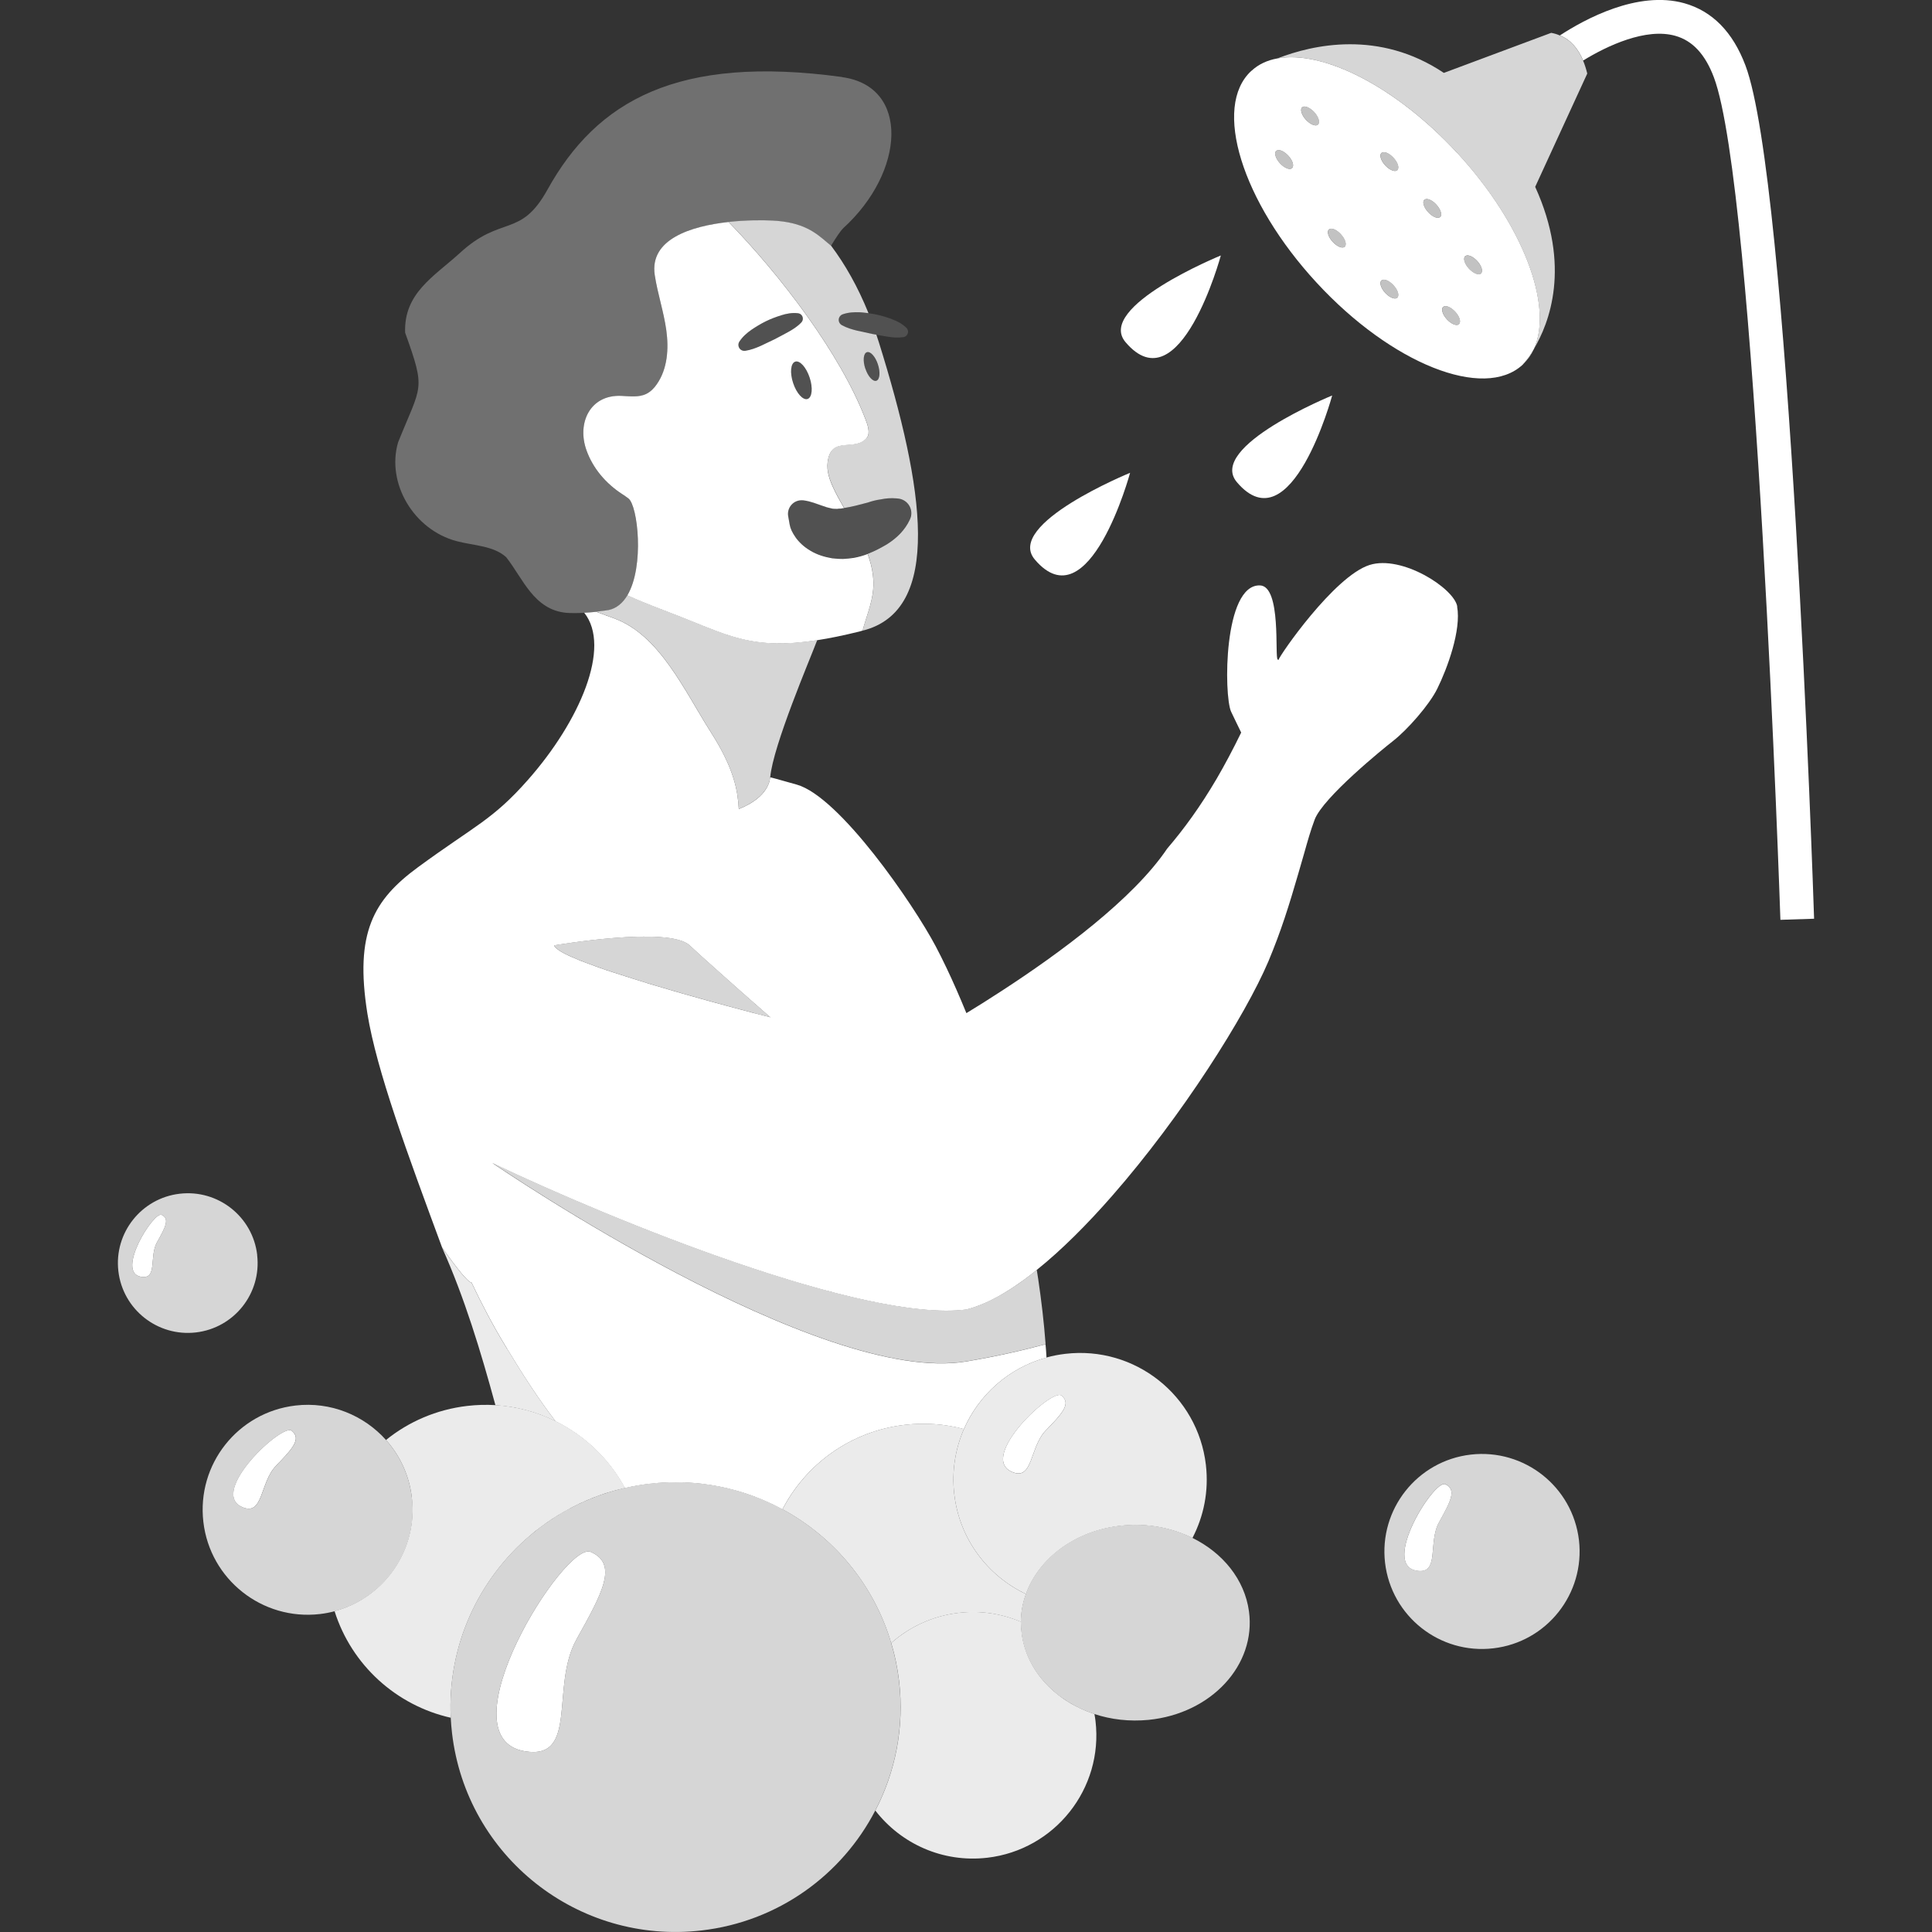 <svg viewBox="0 0 300 300" xmlns="http://www.w3.org/2000/svg"><rect x="0" y="0" width="300" height="300" fill="#333333" stroke="none"/><g fill="#fff"><path d="m 226.28 23.75 c -9.52 -10.3 -20.81 -15.99 -27.92 -14.68 -1.56 .28 -2.92 .9 -4 1.9 -.02 .01 -.03 .02 -.04 .03 s -.02 .01 -.02 .01 c -6.04 5.56 -1.49 20.29 10.15 32.89 11.63 12.6 25.96 18.3 31.98 12.74 l .01 -.01 c .04 -.04 .08 -.09 .13 -.15 .04 -.03 .07 -.07 .11 -.12 .29 -.36 .85 -1.07 1.49 -2.14 3.09 -6.69 -1.67 -19.4 -11.88 -30.47 z m -25.55 2.2 c -.05 .08 -.09 .14 -.09 .15 -.09 .08 -.22 .13 -.37 .13 -.41 0 -1.01 -.33 -1.51 -.87 -.68 -.74 -.94 -1.6 -.6 -1.93 .01 -.01 .11 -.06 .24 -.12 .42 -.07 1.08 .26 1.64 .86 .6 .65 .88 1.39 .69 1.78 z m 4.03 -6.75 c -.05 .08 -.09 .13 -.09 .14 -.09 .08 -.22 .13 -.37 .13 -.41 0 -1.01 -.33 -1.51 -.87 -.68 -.73 -.94 -1.6 -.6 -1.93 .01 0 .11 -.05 .24 -.12 .42 -.07 1.08 .26 1.64 .86 .6 .65 .87 1.39 .69 1.79 z m 4.17 18.96 c -.05 .08 -.09 .14 -.11 .14 v .01 c -.36 .33 -1.19 -.01 -1.87 -.75 -.68 -.73 -.95 -1.59 -.6 -1.92 .01 -.01 .09 -.06 .24 -.12 .41 -.07 1.07 .25 1.62 .86 .6 .65 .88 1.39 .7 1.78 z m 8.14 7.92 c -.04 .08 -.08 .13 -.09 .14 -.09 .08 -.22 .13 -.37 .13 -.41 0 -1.01 -.33 -1.51 -.87 -.68 -.73 -.94 -1.6 -.59 -1.93 .01 0 .09 -.05 .23 -.11 .42 -.08 1.08 .25 1.64 .86 .6 .64 .88 1.38 .69 1.78 z m 0 -19.8 c -.04 .08 -.08 .13 -.09 .14 -.09 .08 -.22 .13 -.37 .13 -.41 0 -1.01 -.33 -1.51 -.87 -.68 -.73 -.94 -1.6 -.59 -1.93 .01 0 .09 -.05 .23 -.11 .42 -.08 1.08 .25 1.64 .86 .6 .64 .88 1.38 .69 1.78 z m 6.68 7.27 c -.05 .08 -.09 .14 -.11 .14 -.09 .08 -.22 .13 -.37 .13 -.42 0 -1 -.33 -1.5 -.87 -.68 -.73 -.95 -1.59 -.6 -1.92 .01 -.01 .09 -.06 .24 -.12 .41 -.07 1.07 .25 1.62 .86 .6 .65 .88 1.39 .7 1.78 z m 2.9 16.63 c -.05 .09 -.09 .14 -.09 .15 -.09 .08 -.22 .13 -.37 .13 -.41 0 -1.01 -.33 -1.51 -.87 -.68 -.74 -.94 -1.6 -.6 -1.93 h .01 c 0 -.01 .09 -.06 .23 -.12 .42 -.07 1.08 .26 1.64 .86 .6 .65 .88 1.39 .69 1.78 z m 3.42 -7.87 c -.05 .08 -.09 .14 -.09 .14 v .01 c -.36 .33 -1.2 -.01 -1.88 -.75 -.68 -.73 -.94 -1.59 -.6 -1.92 .01 -.01 .11 -.06 .24 -.12 .42 -.07 1.08 .25 1.64 .86 .6 .65 .87 1.39 .69 1.78 z"/><path d="m 281.69 142.66 l -5.23 .17 c -.04 -1.13 -3.84 -113.63 -10.33 -130.82 -1.35 -3.59 -3.32 -5.7 -6 -6.45 -4.54 -1.28 -10.57 1.54 -14.3 3.84 -.77 -1.84 -1.91 -3.22 -3.61 -3.9 3.83 -2.5 12.08 -7.02 19.31 -5 4.35 1.22 7.54 4.46 9.5 9.66 6.8 17.99 10.51 127.83 10.66 132.5 z"/><path d="m 187.25 227.47 c -1.26 -10.78 -11.02 -18.51 -21.81 -17.25 -1.01 .12 -1.99 .3 -2.93 .57 -5.85 1.59 -10.49 5.77 -12.83 11.11 -1.34 3.08 -1.92 6.55 -1.5 10.13 .81 6.99 5.21 12.68 11.13 15.49 2 -5.58 7.7 -9.91 14.93 -10.63 3.94 -.4 7.73 .35 10.92 1.93 1.76 -3.37 2.56 -7.28 2.09 -11.34 z m -24.88 -5.32 c -2.52 2.6 -1.93 7.89 -5.28 6.39 -5.19 -2.34 6.27 -13.02 7.73 -11.84 1.58 1.27 .07 2.85 -2.45 5.45 z" opacity=".9"/><path d="m 105.67 95.75 c -2.74 -1.08 -5.45 -2.05 -8.14 -3.28 l -.12 -.02 c -.7 1.17 -1.65 2.01 -2.91 2.28 -.23 .04 -.46 .07 -.69 .1 -.41 .06 -.82 .11 -1.21 .15 .93 .37 1.88 .7 2.81 1.05 7.06 2.61 10.9 11.25 14.94 17.6 1.91 2.99 3.57 6.22 4.14 9.73 .12 .75 .19 1.5 .23 2.26 4.92 -1.96 4.86 -4.93 4.86 -4.93 h .02 c .43 -4.89 6.18 -18.34 7.3 -21.3 -2.43 .38 -4.5 .53 -6.35 .5 -5.64 -.1 -9.21 -1.91 -14.88 -4.14 z" opacity=".8"/><path d="m 129.03 38.15 c -.21 -.17 -.41 -.34 -.62 -.52 -1.75 -1.49 -3.67 -3.14 -8.45 -3.38 -1.59 -.08 -4.13 -.08 -6.82 .21 8.11 8.33 17.37 20.48 21.25 30.61 .29 .75 .83 2.18 .21 2.91 -1.87 2.2 -5.49 -.43 -6.07 3.69 -.21 1.49 .35 2.97 1 4.33 .47 .98 1.01 1.93 1.55 2.87 .06 -.01 .12 -.01 .18 -.02 .96 -.15 2.19 -.46 3.47 -.81 .64 -.22 1.31 -.4 2.06 -.5 .73 -.15 1.51 -.23 2.43 -.15 l .2 .02 c 1.26 .11 2.2 1.23 2.08 2.49 -.02 .27 -.1 .53 -.21 .76 -.8 1.72 -2.06 2.89 -3.52 3.83 -.94 .55 -1.92 1.09 -3.03 1.51 .38 1.06 .67 2.15 .81 3.26 .09 .76 .11 1.53 .04 2.29 -.19 2.15 -1.07 4.26 -1.64 6.35 0 .01 -.01 .02 -.01 .03 12.5 -3.13 9.6 -22.14 2.53 -44.78 -.13 -.4 -.26 -.79 -.39 -1.18 -.08 -.01 -.15 -.03 -.23 -.04 -.15 -.03 -.29 -.05 -.44 -.08 l -2.34 -.51 c -.78 -.19 -1.56 -.42 -2.34 -.84 l -.01 -.01 c -.45 -.25 -.62 -.81 -.37 -1.26 .12 -.21 .3 -.36 .52 -.43 .87 -.3 1.74 -.34 2.6 -.31 .39 .02 .77 .06 1.16 .11 .08 .01 .15 .02 .23 .03 -1.66 -4.11 -3.64 -7.59 -5.82 -10.49 z m 5.33 19.08 c -.4 -1.22 -.3 -2.36 .25 -2.54 .54 -.18 1.31 .67 1.71 1.89 s .3 2.36 -.24 2.54 -1.31 -.67 -1.71 -1.89 z" opacity=".8"/><path d="m 130.78 11.96 c -25.56 -3.49 -38.11 3.68 -45.77 17.49 -4.21 7.6 -7.15 3.86 -13.66 9.89 -4.01 3.63 -8.67 6.21 -8.44 12.32 3.26 9.09 2.53 7.99 -1.1 17.04 -1.84 6.36 2.45 13.58 9.1 15.33 2.65 .7 5.72 .7 7.69 2.49 2.6 3.29 4.28 8.18 9.36 8.64 .65 .05 1.62 .06 2.75 0 .59 -.03 1.23 -.08 1.88 -.15 .4 -.04 .81 -.09 1.21 -.15 .23 -.03 .46 -.06 .69 -.1 1.26 -.28 2.21 -1.12 2.91 -2.28 .01 -.01 .01 -.02 .02 -.03 2.68 -4.53 1.61 -13.96 .16 -15.04 -.31 -.23 -.63 -.46 -.96 -.67 -2.56 -1.66 -4.55 -4.01 -5.55 -6.8 -1.51 -4.21 .53 -8.67 5.41 -8.46 1.32 .06 2.72 .27 3.9 -.32 .66 -.33 1.18 -.89 1.61 -1.49 1.67 -2.39 1.87 -5.52 1.47 -8.4 s -1.35 -5.67 -1.79 -8.54 c -.85 -5.6 5.65 -7.61 11.46 -8.25 2.69 -.3 5.23 -.29 6.82 -.21 4.78 .24 6.7 1.89 8.45 3.38 .21 .18 .41 .35 .62 .52 0 0 .01 .01 .01 .01 .88 -1.44 1.54 -2.4 1.9 -2.74 9.64 -8.76 10.37 -22.03 -.16 -23.46 z" opacity=".3"/><path d="m 134.59 67.99 c .62 -.73 .08 -2.17 -.21 -2.91 -3.88 -10.13 -13.14 -22.28 -21.25 -30.61 -5.81 .64 -12.31 2.65 -11.46 8.25 .44 2.88 1.39 5.66 1.79 8.54 s .2 6.01 -1.47 8.4 c -.42 .61 -.95 1.16 -1.61 1.49 -1.18 .59 -2.58 .38 -3.9 .32 -4.89 -.21 -6.92 4.25 -5.41 8.46 1 2.79 2.99 5.14 5.55 6.8 .33 .21 .65 .44 .96 .67 1.45 1.09 2.52 10.51 -.16 15.04 .03 .02 .07 .03 .1 .05 2.69 1.23 5.4 2.2 8.14 3.28 5.67 2.23 9.24 4.04 14.88 4.14 1.84 .03 3.91 -.12 6.35 -.5 1.89 -.29 4 -.72 6.4 -1.31 .04 -.01 .09 -.02 .13 -.03 .18 -.04 .34 -.1 .52 -.15 .57 -2.1 1.45 -4.2 1.64 -6.35 .07 -.77 .05 -1.53 -.04 -2.29 -.13 -1.11 -.43 -2.19 -.81 -3.26 -.68 .26 -1.4 .47 -2.18 .61 -.52 .08 -1.08 .13 -1.61 .16 -.56 .01 -1.16 -.04 -1.73 -.1 -1.18 -.2 -2.39 -.57 -3.39 -1.19 -1.02 -.59 -1.8 -1.37 -2.29 -2.07 -.51 -.73 -.8 -1.35 -.91 -1.97 l -.23 -1.3 c -.2 -1.15 .57 -2.25 1.72 -2.45 .21 -.04 .43 -.04 .63 -.02 1.22 .16 2.07 .56 2.76 .78 .69 .26 1.16 .39 1.53 .46 .36 .11 .66 .06 .99 .09 .2 -.05 .36 -.03 .57 -.05 .16 -.04 .32 -.05 .48 -.07 -.54 -.94 -1.08 -1.89 -1.55 -2.87 -.65 -1.35 -1.21 -2.84 -1 -4.33 .58 -4.12 4.2 -1.49 6.07 -3.69 z m -16.48 -14.28 c -.74 .33 -1.49 .62 -2.36 .76 h -.02 c -.51 .08 -.98 -.26 -1.06 -.77 -.04 -.24 .02 -.47 .14 -.66 .51 -.77 1.17 -1.34 1.87 -1.83 .71 -.48 1.45 -.93 2.22 -1.31 s 1.58 -.68 2.4 -.94 1.68 -.43 2.61 -.32 c .47 .05 .8 .47 .75 .94 -.02 .19 -.11 .36 -.23 .49 l -.01 .01 c -.63 .66 -1.32 1.08 -2.02 1.47 -.71 .38 -1.41 .77 -2.12 1.13 l -2.16 1.03 z m 5.05 5.77 c -.53 -1.6 -.39 -3.08 .32 -3.32 s 1.71 .87 2.24 2.47 .39 3.08 -.32 3.32 c -.71 .23 -1.71 -.87 -2.24 -2.47 z"/><path d="m 134.6 54.69 c -.54 .18 -.65 1.31 -.25 2.54 .41 1.22 1.17 2.07 1.71 1.89 s .65 -1.31 .24 -2.54 c -.4 -1.22 -1.17 -2.07 -1.71 -1.89 z" opacity=".15"/><path d="m 123.48 56.15 c -.71 .23 -.85 1.72 -.32 3.32 s 1.53 2.71 2.24 2.47 c .71 -.23 .85 -1.72 .32 -3.32 s -1.53 -2.71 -2.24 -2.47 z" opacity=".15"/><path d="m 115.73 54.47 h .02 c .88 -.14 1.63 -.44 2.36 -.76 l 2.16 -1.03 c .71 -.36 1.41 -.75 2.12 -1.13 .71 -.39 1.39 -.81 2.02 -1.47 l .01 -.01 c .12 -.13 .21 -.3 .23 -.49 .05 -.47 -.28 -.89 -.75 -.94 -.93 -.11 -1.79 .06 -2.61 .32 s -1.63 .57 -2.4 .94 c -.77 .38 -1.51 .83 -2.22 1.31 -.7 .5 -1.36 1.07 -1.87 1.83 -.12 .19 -.18 .42 -.14 .66 .08 .51 .56 .85 1.06 .77 z" opacity=".15"/><path d="m 138.49 49.55 c -.81 -.29 -1.63 -.55 -2.47 -.72 -.39 -.08 -.78 -.14 -1.17 -.19 -.08 -.01 -.15 -.02 -.23 -.03 -.38 -.05 -.77 -.08 -1.16 -.11 -.86 -.04 -1.73 .01 -2.6 .31 -.21 .07 -.4 .22 -.52 .43 -.25 .45 -.08 1.01 .37 1.26 l .01 .01 c .78 .43 1.56 .65 2.34 .84 l 2.34 .51 c .14 .03 .29 .05 .44 .08 .08 .01 .15 .03 .23 .04 .56 .1 1.13 .2 1.7 .29 .8 .13 1.6 .21 2.5 .08 h .01 c .18 -.03 .35 -.11 .48 -.25 .33 -.34 .32 -.87 -.02 -1.2 -.67 -.65 -1.45 -1.05 -2.26 -1.34 z" opacity=".15"/><path d="m 139.4 77.41 l -.2 -.02 c -.92 -.08 -1.7 0 -2.43 .15 -.74 .1 -1.42 .28 -2.06 .5 -1.27 .35 -2.5 .66 -3.47 .81 -.06 .01 -.12 .01 -.18 .02 -.16 .02 -.32 .03 -.48 .07 -.21 .02 -.37 .01 -.57 .05 -.33 -.03 -.63 .02 -.99 -.09 -.37 -.06 -.84 -.2 -1.53 -.46 -.69 -.22 -1.54 -.63 -2.76 -.78 -.2 -.03 -.42 -.02 -.63 .02 -1.15 .2 -1.92 1.3 -1.72 2.45 l .23 1.3 c .11 .62 .4 1.24 .91 1.97 .5 .7 1.27 1.48 2.29 2.07 1 .62 2.21 .99 3.39 1.19 .57 .06 1.17 .11 1.73 .1 .54 -.03 1.09 -.08 1.61 -.16 .79 -.14 1.51 -.35 2.18 -.61 1.1 -.42 2.09 -.96 3.03 -1.51 1.46 -.94 2.72 -2.11 3.52 -3.83 .11 -.23 .18 -.49 .21 -.76 .11 -1.26 -.82 -2.38 -2.08 -2.49 z" opacity=".15"/><path d="m 78.72 209.39 c 2.34 3.87 4.79 7.71 7.54 11.29 -2.86 -1.41 -6.03 -2.28 -9.33 -2.48 -2.26 -8.31 -4.81 -16.73 -8.3 -24.51 2.34 3.35 4.1 5.49 4.58 5.46 1.59 3.35 3.32 6.67 5.26 9.85 .08 .14 .16 .27 .24 .4 z" opacity=".9"/><path d="m 226.28 94.16 c -.52 -2.84 -8.6 -8.02 -13.62 -6.43 -5.5 1.75 -14.03 14.13 -14.14 14.75 -.03 -.03 -.07 -.04 -.12 -.07 -.5 -.23 .63 -11.43 -2.77 -11.51 -5.67 -.15 -5.61 17.08 -4.47 19.6 .55 1.18 1.12 2.3 1.57 3.25 -1.29 2.65 -2.56 5.03 -3.8 7.16 -2.56 4.36 -5.08 7.81 -7.69 10.86 -5.27 7.83 -16.66 16.23 -25.83 22.18 -1.91 1.25 -3.72 2.38 -5.35 3.37 -1.03 -2.52 -2.06 -4.87 -3.08 -7.01 -.57 -1.19 -1.13 -2.33 -1.69 -3.38 -3.48 -6.57 -14.9 -23.19 -21.55 -25.09 -3.17 -.9 -4.06 -1.14 -4.14 -1.13 h -.02 c 0 .13 -.05 3.02 -4.86 4.92 -.04 -.75 -.12 -1.5 -.23 -2.25 -.57 -3.51 -2.22 -6.73 -4.14 -9.73 -4.05 -6.35 -7.88 -14.99 -14.94 -17.61 -.92 -.35 -1.88 -.67 -2.81 -1.04 -.66 .07 -1.29 .12 -1.88 .15 4.25 5.33 -.69 16.84 -8.76 25.97 -5.49 6.22 -8.19 7.04 -17.08 13.56 -6.85 5.04 -9.84 10.12 -7.83 22.72 1.44 8.87 6.2 21.7 11.59 36.29 2.34 3.35 4.1 5.49 4.58 5.46 1.59 3.35 3.32 6.67 5.26 9.85 .08 .14 .16 .27 .24 .4 2.34 3.87 4.79 7.71 7.54 11.29 4.55 2.24 8.34 5.86 10.77 10.37 1.25 -.28 2.52 -.51 3.81 -.66 7.42 -.86 14.57 .66 20.66 3.97 3.64 -7.01 10.57 -12.14 19.01 -13.12 3.17 -.37 6.26 -.12 9.16 .66 2.34 -5.34 6.98 -9.52 12.83 -11.11 -.04 -.68 -.08 -1.37 -.15 -2.06 -3.61 .97 -7.7 1.9 -12.3 2.67 -22.72 3.82 -72.13 -29.82 -73.59 -30.81 19.01 9.07 57.83 24.78 73.59 22.74 .42 -.11 .85 -.23 1.28 -.38 1.09 -.37 2.2 -.86 3.34 -1.47 .46 -.25 .92 -.51 1.38 -.79 .45 -.27 .91 -.57 1.37 -.87 .01 -.01 .02 -.02 .04 -.03 .23 -.16 .46 -.31 .69 -.47 .93 -.64 1.88 -1.35 2.82 -2.12 3.88 -3.11 7.88 -7.12 11.76 -11.56 10.79 -12.33 20.63 -27.91 24.23 -36.38 .46 -1.13 .93 -2.26 1.35 -3.41 1.65 -4.39 2.91 -8.9 4.22 -13.43 .49 -1.74 .98 -3.49 1.61 -5.16 1.29 -3.44 10.74 -11.1 12.17 -12.21 2.21 -1.72 5.64 -5.61 6.87 -8.12 1.56 -3.15 3.75 -9.11 3.08 -12.76 z m -109.12 63.18 c -.15 -.04 -.28 -.07 -.44 -.12 -1.11 -.29 -2.49 -.66 -4.03 -1.08 -.3 -.08 -.62 -.17 -.94 -.26 -.36 -.09 -.71 -.19 -1.08 -.29 -.35 -.09 -.69 -.19 -1.06 -.29 -1.21 -.34 -2.47 -.69 -3.76 -1.06 -.63 -.18 -1.27 -.37 -1.92 -.56 -.64 -.18 -1.27 -.37 -1.9 -.56 -.5 -.16 -1.02 -.3 -1.52 -.45 -.02 -.01 -.05 -.02 -.08 -.03 -.66 -.2 -1.32 -.4 -1.96 -.61 -1.25 -.39 -2.45 -.78 -3.59 -1.15 -.28 -.09 -.58 -.2 -.85 -.28 -1.07 -.38 -2.08 -.73 -2.99 -1.08 -.41 -.16 -.8 -.3 -1.16 -.45 -.51 -.21 -.97 -.41 -1.39 -.6 -.22 -.11 -.42 -.2 -.6 -.28 -.12 -.06 -.23 -.13 -.34 -.18 -.13 -.07 -.25 -.14 -.37 -.2 -.07 -.05 -.15 -.09 -.22 -.14 -.09 -.05 -.18 -.12 -.25 -.17 -.07 -.04 -.15 -.09 -.2 -.15 -.26 -.2 -.42 -.38 -.47 -.55 0 0 17.78 -3.07 21.05 0 .99 .93 2.54 2.33 4.21 3.81 .17 .16 .34 .3 .5 .45 .96 .86 1.95 1.73 2.88 2.56 .39 .35 .77 .68 1.13 1 .31 .27 .61 .53 .9 .79 .15 .14 .29 .26 .42 .37 .14 .13 .27 .24 .4 .35 1.15 1.02 1.96 1.72 2.11 1.84 -.16 -.04 -1.06 -.27 -2.48 -.64 z"/><path d="m 119.64 157.97 c -.16 -.04 -1.06 -.27 -2.48 -.64 -.15 -.04 -.28 -.07 -.44 -.12 -1.11 -.29 -2.49 -.66 -4.03 -1.08 -.3 -.08 -.62 -.17 -.94 -.26 -.36 -.09 -.71 -.19 -1.08 -.29 -.35 -.09 -.69 -.19 -1.06 -.29 -1.21 -.34 -2.47 -.69 -3.76 -1.06 -.63 -.18 -1.27 -.37 -1.92 -.56 -.64 -.18 -1.27 -.37 -1.9 -.56 -.5 -.16 -1.02 -.3 -1.52 -.45 -.02 -.01 -.05 -.02 -.08 -.03 -.66 -.2 -1.32 -.4 -1.96 -.61 -1.25 -.39 -2.45 -.78 -3.59 -1.15 -.28 -.09 -.58 -.2 -.85 -.28 -1.07 -.38 -2.08 -.73 -2.99 -1.08 -.41 -.16 -.8 -.3 -1.16 -.45 -.51 -.21 -.97 -.41 -1.39 -.6 -.22 -.11 -.42 -.2 -.6 -.28 -.12 -.06 -.23 -.13 -.34 -.18 -.13 -.07 -.25 -.14 -.37 -.2 -.07 -.05 -.15 -.09 -.22 -.14 -.09 -.05 -.18 -.12 -.25 -.17 -.07 -.04 -.15 -.09 -.2 -.15 -.26 -.2 -.42 -.38 -.47 -.55 0 0 17.78 -3.07 21.05 0 .99 .93 2.54 2.33 4.21 3.81 .17 .16 .34 .3 .5 .45 .96 .86 1.95 1.73 2.88 2.56 .39 .35 .77 .68 1.13 1 .31 .28 .62 .55 .9 .79 .15 .14 .29 .26 .42 .37 .14 .14 .27 .25 .4 .35 1.15 1.02 1.96 1.72 2.11 1.84 z" opacity=".8"/><path d="m 159.31 247.51 c -.5 1.37 -.78 2.83 -.79 4.33 -2.96 -1.26 -6.26 -1.79 -9.67 -1.39 -4.03 .47 -7.64 2.18 -10.47 4.68 -2.67 -9.06 -8.88 -16.44 -16.87 -20.77 3.64 -7.01 10.57 -12.14 19.01 -13.12 3.17 -.37 6.26 -.12 9.16 .66 -1.34 3.08 -1.92 6.55 -1.5 10.13 .81 6.99 5.21 12.68 11.13 15.49 z" opacity=".9"/><path d="m 153.29 288.47 c -6.93 .8 -13.4 -2.19 -17.37 -7.33 3.11 -5.98 4.53 -12.91 3.69 -20.11 -.24 -2.03 -.65 -4.01 -1.22 -5.91 2.83 -2.5 6.43 -4.21 10.47 -4.68 3.42 -.4 6.72 .14 9.67 1.39 0 .63 .04 1.26 .13 1.9 .79 5.81 5.31 10.46 11.28 12.42 .07 .36 .13 .72 .17 1.09 1.23 10.49 -6.3 20 -16.81 21.23 z" opacity=".9"/><path d="m 178.36 267.06 c -2.97 .29 -5.84 -.05 -8.44 -.91 -5.96 -1.96 -10.49 -6.61 -11.28 -12.42 -.08 -.64 -.13 -1.27 -.13 -1.9 .01 -1.5 .28 -2.95 .79 -4.33 2 -5.58 7.7 -9.91 14.93 -10.63 3.94 -.4 7.73 .35 10.92 1.93 4.71 2.32 8.11 6.44 8.79 11.41 1.13 8.34 -5.85 15.88 -15.59 16.85 z" opacity=".8"/><path d="m 97.04 231.05 c -.26 .06 -.51 .13 -.77 .19 -.05 .01 -.09 .02 -.14 .04 -.28 .06 -.57 .14 -.84 .22 -.34 .09 -.66 .19 -.99 .29 -.22 .06 -.44 .14 -.66 .22 -.16 .05 -.31 .11 -.47 .16 -.24 .08 -.49 .18 -.73 .27 -.3 .12 -.62 .23 -.92 .37 -.22 .08 -.44 .18 -.66 .28 -.29 .13 -.59 .26 -.89 .4 -.38 .18 -.75 .37 -1.13 .56 -.08 .05 -.17 .09 -.25 .14 -.33 .17 -.65 .35 -.96 .53 -1.3 .73 -2.55 1.55 -3.73 2.45 -.24 .17 -.47 .36 -.7 .53 -.04 .03 -.07 .06 -.12 .09 -.24 .19 -.47 .38 -.69 .58 -8.09 6.81 -12.94 17.18 -12.4 28.36 -8.44 -1.9 -15.39 -8.16 -18.04 -16.55 7.7 -2.04 12.95 -9.48 12 -17.64 -.4 -3.46 -1.86 -6.54 -4.01 -8.94 3.5 -2.83 7.82 -4.73 12.62 -5.29 1.48 -.17 2.94 -.21 4.39 -.12 3.3 .2 6.47 1.07 9.33 2.48 4.55 2.24 8.34 5.86 10.77 10.37 z" opacity=".9"/><path d="m 63.95 232.54 c -.4 -3.46 -1.86 -6.54 -4.01 -8.94 -3.42 -3.82 -8.58 -5.99 -14.06 -5.35 -8.95 1.05 -15.35 9.13 -14.3 18.08 1.04 8.93 9.14 15.33 18.08 14.3 .79 -.09 1.56 -.24 2.31 -.44 7.7 -2.04 12.95 -9.48 12 -17.64 z m -21.09 -4.93 c -2.52 2.61 -1.94 7.9 -5.28 6.39 -5.2 -2.34 6.26 -13.02 7.72 -11.84 1.58 1.27 .07 2.85 -2.44 5.45 z" opacity=".8"/><path d="m 204.77 19.2 c -.05 .08 -.09 .13 -.09 .14 -.09 .08 -.22 .13 -.37 .13 -.41 0 -1.01 -.33 -1.51 -.87 -.68 -.73 -.94 -1.6 -.6 -1.93 .01 0 .11 -.05 .24 -.12 .42 -.07 1.08 .26 1.64 .86 .6 .65 .87 1.39 .69 1.79 z" opacity=".7"/><path d="m 200.73 25.95 c -.05 .08 -.09 .14 -.09 .15 -.09 .08 -.22 .13 -.37 .13 -.41 0 -1.01 -.33 -1.51 -.87 -.68 -.74 -.94 -1.6 -.6 -1.93 .01 -.01 .11 -.06 .24 -.12 .42 -.07 1.08 .26 1.64 .86 .6 .65 .88 1.39 .69 1.78 z" opacity=".7"/><path d="m 217.08 26.28 c -.04 .08 -.08 .13 -.09 .14 -.09 .08 -.22 .13 -.37 .13 -.41 0 -1.01 -.33 -1.51 -.87 -.68 -.73 -.94 -1.6 -.59 -1.93 .01 0 .09 -.05 .23 -.11 .42 -.08 1.08 .25 1.64 .86 .6 .64 .88 1.38 .69 1.78 z" opacity=".7"/><path d="m 208.94 38.16 c -.05 .08 -.09 .14 -.11 .14 v .01 c -.36 .33 -1.19 -.01 -1.87 -.75 -.68 -.73 -.95 -1.59 -.6 -1.92 .01 -.01 .09 -.06 .24 -.12 .41 -.07 1.07 .25 1.62 .86 .6 .65 .88 1.39 .7 1.78 z" opacity=".7"/><path d="m 217.08 46.08 c -.04 .08 -.08 .13 -.09 .14 -.09 .08 -.22 .13 -.37 .13 -.41 0 -1.01 -.33 -1.51 -.87 -.68 -.73 -.94 -1.6 -.59 -1.93 .01 0 .09 -.05 .23 -.11 .42 -.08 1.08 .25 1.64 .86 .6 .64 .88 1.38 .69 1.78 z" opacity=".7"/><path d="m 230.07 42.32 c -.05 .08 -.09 .14 -.09 .14 v .01 c -.36 .33 -1.2 -.01 -1.88 -.75 -.68 -.73 -.94 -1.59 -.6 -1.92 .01 -.01 .11 -.06 .24 -.12 .42 -.07 1.08 .25 1.64 .86 .6 .65 .87 1.39 .69 1.78 z" opacity=".7"/><path d="m 226.66 50.18 c -.05 .09 -.09 .14 -.09 .15 -.09 .08 -.22 .13 -.37 .13 -.41 0 -1.01 -.33 -1.51 -.87 -.68 -.74 -.94 -1.6 -.6 -1.93 h .01 c 0 -.01 .09 -.06 .23 -.12 .42 -.07 1.08 .26 1.64 .86 .6 .65 .88 1.39 .69 1.78 z" opacity=".7"/><path d="m 223.75 33.55 c -.05 .08 -.09 .14 -.11 .14 -.09 .08 -.22 .13 -.37 .13 -.42 0 -1 -.33 -1.5 -.87 -.68 -.73 -.95 -1.59 -.6 -1.92 .01 -.01 .09 -.06 .24 -.12 .41 -.07 1.07 .25 1.62 .86 .6 .65 .88 1.39 .7 1.78 z" opacity=".7"/><path d="m 238.16 54.21 c -.39 .86 -.93 1.61 -1.59 2.26 .27 -.31 .88 -1.06 1.59 -2.26 z"/><path d="m 236.44 56.61 c .05 -.04 .08 -.1 .13 -.14 -.06 .07 -.11 .12 -.13 .14 z"/><path d="m 238.38 29.01 c 5.64 12.37 2.18 21.2 -.22 25.21 3.09 -6.69 -1.67 -19.4 -11.88 -30.47 -9.52 -10.3 -20.81 -15.99 -27.92 -14.68 5.5 -2.14 15.81 -4.47 25.84 2.25 l 16.67 -6.22 c .48 .09 .93 .22 1.34 .41 1.7 .68 2.84 2.05 3.61 3.9 .26 .62 .47 1.29 .65 2.01 l -8.09 17.6 z" opacity=".8"/><path d="m 189.57 39.67 s -19.49 7.95 -14.79 13.47 c 8.45 9.95 14.79 -13.47 14.79 -13.47 z"/><path d="m 175.48 73.42 s -19.49 7.95 -14.79 13.47 c 8.45 9.95 14.79 -13.47 14.79 -13.47 z"/><path d="m 206.86 61.41 s -19.49 7.95 -14.79 13.47 c 8.45 9.95 14.79 -13.47 14.79 -13.47 z"/><path d="m 162.36 208.72 c -3.61 .97 -7.7 1.9 -12.3 2.67 -22.72 3.82 -72.13 -29.82 -73.59 -30.81 19.01 9.07 57.83 24.78 73.59 22.74 3.36 -.84 7.09 -3.03 10.93 -6.12 .08 .46 .15 .93 .22 1.39 .5 3.38 .9 6.77 1.15 10.13 z" opacity=".8"/><path d="m 39.94 194.88 c -.69 -5.96 -6.08 -10.21 -12.03 -9.52 s -10.22 6.08 -9.53 12.02 c .69 5.95 6.09 10.21 12.04 9.52 s 10.21 -6.08 9.51 -12.02 z m -15.55 -2.01 c -1.27 2.26 .12 5.82 -2.48 5.39 -4.02 -.66 1.94 -10.16 3.18 -9.62 1.32 .59 .57 1.96 -.69 4.22 z" opacity=".8"/><path d="m 24.39 192.87 c -1.27 2.26 .12 5.82 -2.48 5.39 -4.02 -.66 1.94 -10.16 3.18 -9.62 1.32 .59 .57 1.96 -.69 4.22 z"/><path d="m 245.18 239.16 c -.98 -8.31 -8.5 -14.25 -16.81 -13.29 -8.31 .97 -14.26 8.49 -13.3 16.8 .98 8.31 8.5 14.25 16.81 13.28 8.31 -.96 14.26 -8.48 13.3 -16.79 z m -21.72 -2.8 c -1.77 3.16 .16 8.13 -3.47 7.53 -5.62 -.92 2.7 -14.19 4.43 -13.43 1.84 .82 .8 2.73 -.96 5.9 z" opacity=".8"/><path d="m 223.46 236.37 c -1.77 3.16 .16 8.13 -3.47 7.53 -5.62 -.92 2.7 -14.19 4.43 -13.43 1.84 .82 .8 2.73 -.96 5.9 z"/><path d="m 139.6 261.03 c -.24 -2.03 -.65 -4.01 -1.22 -5.91 -2.67 -9.06 -8.88 -16.44 -16.87 -20.77 -6.1 -3.31 -13.25 -4.83 -20.66 -3.97 -1.3 .15 -2.57 .38 -3.81 .66 -.26 .06 -.51 .13 -.77 .19 -5.23 1.32 -9.94 3.8 -13.88 7.13 -8.09 6.81 -12.94 17.18 -12.4 28.36 .04 .8 .11 1.59 .2 2.39 2.23 19.16 19.58 32.88 38.75 30.65 11.97 -1.39 21.82 -8.68 26.97 -18.62 3.11 -5.98 4.53 -12.91 3.69 -20.11 z m -50.09 -6.45 c -4.07 7.29 .37 18.74 -7.99 17.36 -12.95 -2.13 6.22 -32.71 10.21 -30.96 4.28 1.89 1.84 6.32 -2.22 13.59 z" opacity=".8"/><path d="m 89.51 254.58 c -4.07 7.29 .37 18.74 -7.99 17.36 -12.95 -2.13 6.22 -32.71 10.21 -30.96 4.28 1.89 1.84 6.32 -2.22 13.59 z"/><path d="m 162.37 222.14 c -2.52 2.6 -1.93 7.89 -5.28 6.39 -5.19 -2.34 6.27 -13.02 7.73 -11.84 1.58 1.27 .07 2.85 -2.45 5.45 z"/><path d="m 42.85 227.61 c -2.52 2.61 -1.94 7.9 -5.28 6.39 -5.2 -2.34 6.26 -13.02 7.72 -11.84 1.58 1.27 .07 2.85 -2.44 5.45 z"/></g></svg>